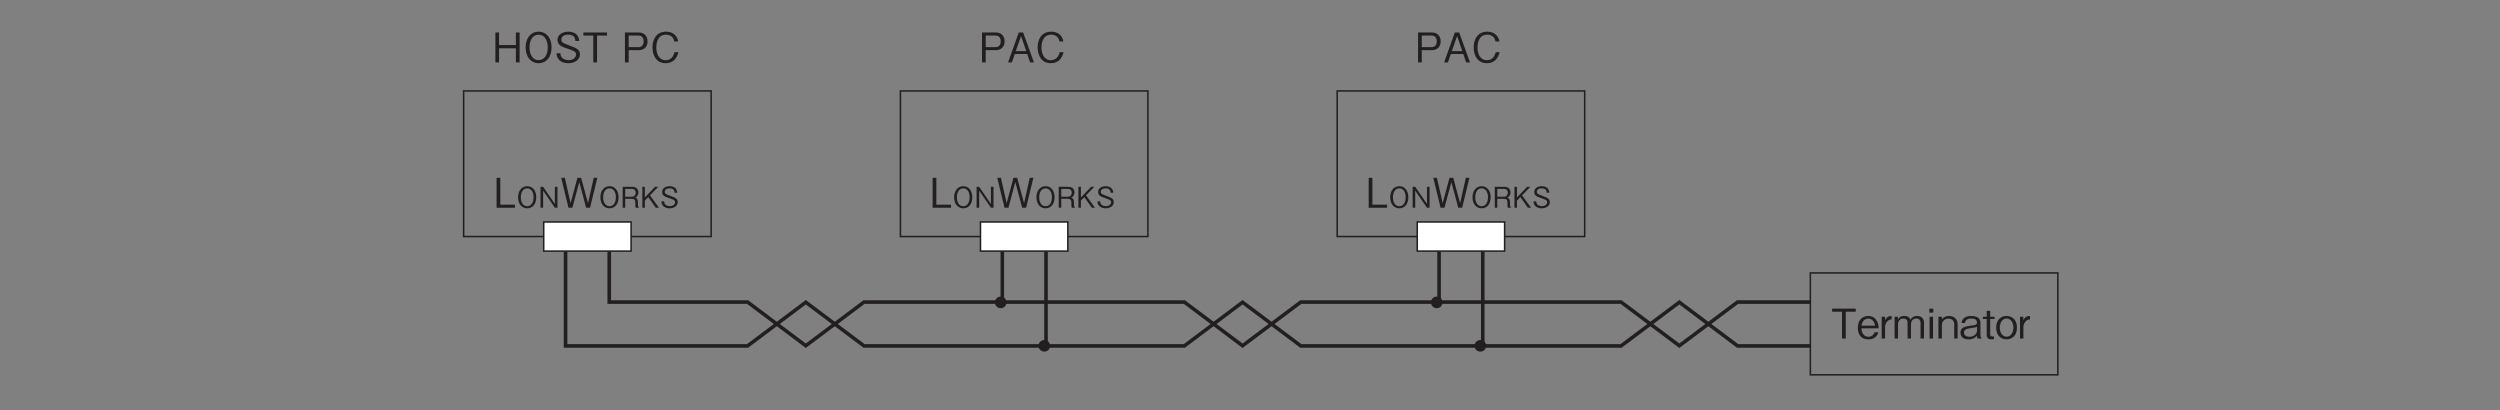 <?xml version="1.0" encoding="UTF-8"?>
<svg xmlns="http://www.w3.org/2000/svg" xmlns:xlink="http://www.w3.org/1999/xlink" width="481.89pt" height="79.07pt" viewBox="0 0 481.89 79.07" version="1.2">
<rect x="0" y="0" width="481.89" height="79.07" fill="#808080" stroke="none"/>
<defs>
<g>
<symbol overflow="visible" id="glyph0-0">
<path style="stroke:none;" d="M 0.797 0.953 L 7.109 0.953 L 7.109 -6.953 L 0.797 -6.953 Z M 3.953 -3.328 L 1.438 -6.562 L 6.469 -6.562 Z M 4.203 -3 L 6.719 -6.234 L 6.719 0.234 Z M 1.438 0.547 L 3.953 -2.688 L 6.469 0.547 Z M 1.188 -6.234 L 3.703 -3 L 1.188 0.234 Z M 1.188 -6.234 "/>
</symbol>
<symbol overflow="visible" id="glyph0-1">
<path style="stroke:none;" d="M 5.344 0 L 5.344 -5.766 L 4.625 -5.766 L 4.625 -3.344 L 1.375 -3.344 L 1.375 -5.766 L 0.672 -5.766 L 0.672 0 L 1.375 0 L 1.375 -2.719 L 4.625 -2.719 L 4.625 0 Z M 5.344 0 "/>
</symbol>
<symbol overflow="visible" id="glyph0-2">
<path style="stroke:none;" d="M 5.5 -2.891 C 5.5 -4.719 4.484 -5.922 3 -5.922 C 1.516 -5.922 0.5 -4.719 0.5 -2.891 C 0.5 -1.047 1.516 0.156 3 0.156 C 4.484 0.156 5.5 -1.031 5.5 -2.891 Z M 4.766 -2.891 C 4.766 -1.469 4.125 -0.438 3 -0.438 C 1.891 -0.438 1.25 -1.453 1.25 -2.891 C 1.25 -4.328 1.891 -5.344 3 -5.344 C 4.109 -5.344 4.766 -4.312 4.766 -2.891 Z M 4.766 -2.891 "/>
</symbol>
<symbol overflow="visible" id="glyph0-3">
<path style="stroke:none;" d="M 4.969 -1.547 C 4.969 -2.438 4.344 -2.75 3.078 -3.203 C 1.641 -3.75 1.391 -3.844 1.391 -4.391 C 1.391 -4.969 1.828 -5.344 2.734 -5.344 C 4 -5.344 4.062 -4.516 4.078 -4.141 L 4.828 -4.141 C 4.812 -4.344 4.766 -4.734 4.516 -5.125 C 4.047 -5.844 3.125 -5.922 2.75 -5.922 C 1.578 -5.922 0.641 -5.328 0.641 -4.344 C 0.641 -3.312 1.516 -3 2.641 -2.625 C 3.953 -2.188 4.219 -2.016 4.219 -1.516 C 4.219 -1 3.719 -0.438 2.797 -0.438 C 2.562 -0.438 2.031 -0.484 1.641 -0.781 C 1.25 -1.078 1.219 -1.531 1.203 -1.766 L 0.453 -1.766 C 0.469 -1.5 0.5 -1.094 0.781 -0.703 C 1.328 0.062 2.234 0.156 2.719 0.156 C 3.938 0.156 4.969 -0.484 4.969 -1.547 Z M 4.969 -1.547 "/>
</symbol>
<symbol overflow="visible" id="glyph0-4">
<path style="stroke:none;" d="M 4.766 -5.172 L 4.766 -5.766 L 0.219 -5.766 L 0.219 -5.172 L 2.125 -5.172 L 2.125 0 L 2.844 0 L 2.844 -5.172 Z M 4.766 -5.172 "/>
</symbol>
<symbol overflow="visible" id="glyph0-5">
<path style="stroke:none;" d=""/>
</symbol>
<symbol overflow="visible" id="glyph0-6">
<path style="stroke:none;" d="M 4.969 -4.047 C 4.969 -5.141 4.25 -5.766 3.297 -5.766 L 0.609 -5.766 L 0.609 0 L 1.328 0 L 1.328 -2.359 L 3.297 -2.359 C 4.359 -2.359 4.969 -3.078 4.969 -4.047 Z M 4.219 -4.062 C 4.219 -3.484 3.938 -2.938 3.219 -2.938 L 1.328 -2.938 L 1.328 -5.172 L 3.219 -5.172 C 3.875 -5.172 4.219 -4.75 4.219 -4.062 Z M 4.219 -4.062 "/>
</symbol>
<symbol overflow="visible" id="glyph0-7">
<path style="stroke:none;" d="M 5.5 -1.969 L 4.75 -1.969 C 4.672 -1.688 4.375 -0.422 3.047 -0.422 C 1.688 -0.422 1.234 -1.766 1.234 -2.875 C 1.234 -3.422 1.359 -5.344 3.094 -5.344 C 3.719 -5.344 4.531 -5.094 4.703 -4.031 L 5.469 -4.031 C 5.422 -4.25 5.344 -4.625 5.062 -5.016 C 4.516 -5.844 3.5 -5.922 3.109 -5.922 C 1.328 -5.922 0.5 -4.531 0.5 -2.906 C 0.5 -1.188 1.375 0.156 3.031 0.156 C 4.5 0.156 5.219 -0.781 5.5 -1.969 Z M 5.5 -1.969 "/>
</symbol>
<symbol overflow="visible" id="glyph0-8">
<path style="stroke:none;" d="M 4.141 0 L 4.141 -0.594 L 1.312 -0.594 L 1.312 -5.766 L 0.594 -5.766 L 0.594 0 Z M 4.141 0 "/>
</symbol>
<symbol overflow="visible" id="glyph0-9">
<path style="stroke:none;" d="M 7.219 -5.766 L 6.516 -5.766 L 5.422 -0.875 L 4.094 -5.766 L 3.375 -5.766 L 2.062 -0.875 L 0.953 -5.766 L 0.25 -5.766 L 1.656 0 L 2.406 0 L 3.734 -4.938 L 5.062 0 L 5.812 0 Z M 7.219 -5.766 "/>
</symbol>
<symbol overflow="visible" id="glyph0-10">
<path style="stroke:none;" d="M 5.203 0 L 3.125 -5.766 L 2.281 -5.766 L 0.219 0 L 0.953 0 L 1.516 -1.625 L 3.906 -1.625 L 4.469 0 Z M 3.719 -2.172 L 1.703 -2.172 L 2.719 -5.078 Z M 3.719 -2.172 "/>
</symbol>
<symbol overflow="visible" id="glyph0-11">
<path style="stroke:none;" d="M 4.203 -1.969 C 4.188 -2.297 4.156 -2.797 3.906 -3.297 C 3.641 -3.828 3.156 -4.359 2.203 -4.359 C 1.297 -4.359 0.188 -3.797 0.188 -2.078 C 0.188 -1.172 0.531 0.156 2.266 0.156 C 3.078 0.156 3.859 -0.203 4.156 -1.219 L 3.422 -1.219 C 3.312 -0.969 3.062 -0.344 2.25 -0.344 C 1.656 -0.344 0.922 -0.734 0.891 -1.969 Z M 3.516 -2.484 L 0.891 -2.484 C 1.031 -3.234 1.406 -3.844 2.203 -3.844 C 3.25 -3.844 3.469 -2.75 3.516 -2.484 Z M 3.516 -2.484 "/>
</symbol>
<symbol overflow="visible" id="glyph0-12">
<path style="stroke:none;" d="M 2.312 -3.688 L 2.312 -4.359 C 1.453 -4.359 1.172 -3.812 1.031 -3.531 L 1.031 -4.203 L 0.391 -4.203 L 0.391 0 L 1.047 0 L 1.047 -2.297 C 1.047 -2.625 1.25 -3.062 1.438 -3.266 C 1.688 -3.547 1.938 -3.688 2.312 -3.688 Z M 2.312 -3.688 "/>
</symbol>
<symbol overflow="visible" id="glyph0-13">
<path style="stroke:none;" d="M 6.062 0 L 6.062 -3.078 C 6.062 -3.688 5.719 -4.359 4.734 -4.359 C 3.969 -4.359 3.672 -3.984 3.453 -3.641 C 3.328 -3.906 3.094 -4.359 2.25 -4.359 C 1.531 -4.359 1.203 -4.031 1.031 -3.656 L 1.031 -4.203 L 0.391 -4.203 L 0.391 0 L 1.047 0 L 1.047 -2.734 C 1.047 -2.812 1.062 -3.859 2.078 -3.859 C 2.391 -3.859 2.891 -3.75 2.891 -3.047 L 2.891 0 L 3.547 0 L 3.547 -2.75 C 3.547 -2.844 3.547 -3.859 4.625 -3.859 C 5.266 -3.859 5.391 -3.344 5.391 -3 L 5.391 0 Z M 6.062 0 "/>
</symbol>
<symbol overflow="visible" id="glyph0-14">
<path style="stroke:none;" d="M 1.406 -5 L 1.406 -5.766 L 0.641 -5.766 L 0.641 -5 Z M 1.359 0 L 1.359 -4.203 L 0.688 -4.203 L 0.688 0 Z M 1.359 0 "/>
</symbol>
<symbol overflow="visible" id="glyph0-15">
<path style="stroke:none;" d="M 4.047 0 L 4.047 -2.797 C 4.047 -3.906 3.156 -4.359 2.422 -4.359 C 1.875 -4.359 1.344 -4.156 1.016 -3.719 L 1.016 -4.203 L 0.344 -4.203 L 0.344 0 L 1.016 0 L 1.016 -2.703 C 1.016 -3.125 1.422 -3.844 2.281 -3.844 C 2.797 -3.844 3.391 -3.531 3.391 -2.797 L 3.391 0 Z M 4.047 0 "/>
</symbol>
<symbol overflow="visible" id="glyph0-16">
<path style="stroke:none;" d="M 4.25 0 L 4.25 -0.094 C 4.094 -0.234 4.047 -0.531 4.047 -0.734 L 4.047 -3.078 C 4.047 -4.125 3.031 -4.359 2.281 -4.359 C 2 -4.359 1.438 -4.328 0.984 -4.031 C 0.516 -3.703 0.453 -3.328 0.406 -3 L 1.078 -3 C 1.125 -3.266 1.188 -3.859 2.328 -3.859 C 2.516 -3.859 3.375 -3.859 3.375 -3.094 C 3.375 -2.625 3.078 -2.594 2.078 -2.469 C 1.031 -2.344 0.188 -2.094 0.188 -1.156 C 0.188 -0.984 0.219 -0.688 0.422 -0.391 C 0.688 -0.031 1.078 0.156 1.797 0.156 C 2.719 0.156 3.156 -0.312 3.391 -0.547 C 3.406 -0.281 3.422 -0.203 3.5 0 Z M 3.391 -1.438 C 3.391 -1.359 3.156 -0.344 1.938 -0.344 C 1.234 -0.344 0.875 -0.719 0.875 -1.156 C 0.875 -1.75 1.391 -1.891 2.109 -2 C 3.047 -2.125 3.141 -2.141 3.391 -2.281 Z M 3.391 -1.438 "/>
</symbol>
<symbol overflow="visible" id="glyph0-17">
<path style="stroke:none;" d="M 2.375 -3.766 L 2.375 -4.203 L 1.531 -4.203 L 1.531 -5.344 L 0.859 -5.344 L 0.859 -4.203 L 0.125 -4.203 L 0.125 -3.766 L 0.859 -3.766 L 0.859 -0.688 C 0.859 -0.031 1.297 0.156 1.719 0.156 C 1.859 0.156 1.969 0.141 2.266 0.109 L 2.266 -0.406 L 2.094 -0.406 C 1.781 -0.406 1.531 -0.406 1.531 -0.859 L 1.531 -3.766 Z M 2.375 -3.766 "/>
</symbol>
<symbol overflow="visible" id="glyph0-18">
<path style="stroke:none;" d="M 4.203 -2.109 C 4.203 -3.672 3.219 -4.359 2.203 -4.359 C 1.172 -4.359 0.188 -3.672 0.188 -2.109 C 0.188 -0.531 1.188 0.156 2.203 0.156 C 3.203 0.156 4.203 -0.531 4.203 -2.109 Z M 3.516 -2.109 C 3.516 -1.125 2.984 -0.359 2.203 -0.359 C 1.406 -0.359 0.891 -1.125 0.891 -2.109 C 0.891 -3.062 1.406 -3.859 2.203 -3.859 C 3 -3.859 3.516 -3.062 3.516 -2.109 Z M 3.516 -2.109 "/>
</symbol>
<symbol overflow="visible" id="glyph1-0">
<path style="stroke:none;" d="M 0.547 0.656 L 4.984 0.656 L 4.984 -4.875 L 0.547 -4.875 Z M 2.766 -2.328 L 1 -4.594 L 4.531 -4.594 Z M 2.938 -2.109 L 4.703 -4.359 L 4.703 0.156 Z M 1 0.391 L 2.766 -1.875 L 4.531 0.391 Z M 0.828 -4.359 L 2.594 -2.109 L 0.828 0.156 Z M 0.828 -4.359 "/>
</symbol>
<symbol overflow="visible" id="glyph1-1">
<path style="stroke:none;" d="M 3.844 -2.016 C 3.844 -3.297 3.141 -4.156 2.109 -4.156 C 1.062 -4.156 0.344 -3.297 0.344 -2.016 C 0.344 -0.734 1.062 0.109 2.109 0.109 C 3.141 0.109 3.844 -0.719 3.844 -2.016 Z M 3.328 -2.016 C 3.328 -1.016 2.875 -0.297 2.109 -0.297 C 1.328 -0.297 0.875 -1.016 0.875 -2.016 C 0.875 -3.031 1.328 -3.734 2.109 -3.734 C 2.875 -3.734 3.328 -3.016 3.328 -2.016 Z M 3.328 -2.016 "/>
</symbol>
<symbol overflow="visible" id="glyph1-2">
<path style="stroke:none;" d="M 3.734 0 L 3.734 -4.031 L 3.234 -4.031 L 3.234 -0.734 L 0.969 -4.031 L 0.469 -4.031 L 0.469 0 L 0.969 0 L 0.969 -3.297 L 3.234 0 Z M 3.734 0 "/>
</symbol>
<symbol overflow="visible" id="glyph1-3">
<path style="stroke:none;" d="M 3.562 0 L 3.562 -0.078 C 3.469 -0.141 3.438 -0.188 3.406 -0.312 C 3.391 -0.422 3.375 -0.609 3.375 -0.781 L 3.375 -1.078 C 3.375 -1.203 3.359 -1.453 3.234 -1.672 C 3.109 -1.875 2.984 -1.906 2.844 -1.953 C 2.938 -2 3.047 -2.047 3.156 -2.156 C 3.359 -2.344 3.469 -2.656 3.469 -2.953 C 3.469 -3.453 3.172 -4.031 2.344 -4.031 L 0.438 -4.031 L 0.438 0 L 0.922 0 L 0.922 -1.719 L 2.203 -1.719 C 2.562 -1.719 2.875 -1.594 2.875 -1.047 L 2.875 -0.688 C 2.875 -0.359 2.891 -0.203 2.953 0 Z M 2.953 -2.891 C 2.953 -2.469 2.672 -2.125 2.203 -2.125 L 0.922 -2.125 L 0.922 -3.625 L 2.25 -3.625 C 2.75 -3.625 2.953 -3.281 2.953 -2.891 Z M 2.953 -2.891 "/>
</symbol>
<symbol overflow="visible" id="glyph1-4">
<path style="stroke:none;" d="M 3.641 0 L 1.906 -2.391 L 3.5 -4.031 L 2.875 -4.031 L 0.922 -1.984 L 0.922 -4.031 L 0.438 -4.031 L 0.438 0 L 0.922 0 L 0.922 -1.391 L 1.578 -2.047 L 3.031 0 Z M 3.641 0 "/>
</symbol>
<symbol overflow="visible" id="glyph1-5">
<path style="stroke:none;" d="M 3.469 -1.078 C 3.469 -1.703 3.047 -1.922 2.156 -2.25 C 1.156 -2.625 0.969 -2.688 0.969 -3.078 C 0.969 -3.469 1.281 -3.734 1.906 -3.734 C 2.797 -3.734 2.844 -3.156 2.859 -2.891 L 3.375 -2.891 C 3.359 -3.047 3.328 -3.312 3.156 -3.594 C 2.828 -4.094 2.188 -4.156 1.922 -4.156 C 1.094 -4.156 0.453 -3.734 0.453 -3.031 C 0.453 -2.312 1.062 -2.109 1.844 -1.844 C 2.766 -1.531 2.953 -1.406 2.953 -1.062 C 2.953 -0.703 2.594 -0.312 1.953 -0.312 C 1.797 -0.312 1.422 -0.344 1.156 -0.547 C 0.875 -0.75 0.859 -1.078 0.844 -1.234 L 0.328 -1.234 C 0.328 -1.047 0.344 -0.766 0.547 -0.484 C 0.922 0.031 1.562 0.109 1.891 0.109 C 2.75 0.109 3.469 -0.344 3.469 -1.078 Z M 3.469 -1.078 "/>
</symbol>
</g>
</defs>
<g id="surface1">
<g style="fill:rgb(13.73%,12.16%,12.549%);fill-opacity:1;">
  <use xlink:href="#glyph0-1" x="94.817" y="12.028"/>
  <use xlink:href="#glyph0-2" x="100.819" y="12.028"/>
  <use xlink:href="#glyph0-3" x="106.82" y="12.028"/>
  <use xlink:href="#glyph0-4" x="112.236" y="12.028"/>
  <use xlink:href="#glyph0-5" x="117.218" y="12.028"/>
  <use xlink:href="#glyph0-6" x="119.851" y="12.028"/>
  <use xlink:href="#glyph0-7" x="125.267" y="12.028"/>
</g>
<g style="fill:rgb(13.73%,12.16%,12.549%);fill-opacity:1;">
  <use xlink:href="#glyph0-8" x="95.124" y="40.044"/>
</g>
<g style="fill:rgb(13.73%,12.16%,12.549%);fill-opacity:1;">
  <use xlink:href="#glyph1-1" x="99.52" y="40.044"/>
  <use xlink:href="#glyph1-2" x="103.721" y="40.044"/>
</g>
<g style="fill:rgb(13.73%,12.16%,12.549%);fill-opacity:1;">
  <use xlink:href="#glyph0-9" x="107.922" y="40.044"/>
</g>
<g style="fill:rgb(13.73%,12.16%,12.549%);fill-opacity:1;">
  <use xlink:href="#glyph1-1" x="115.386" y="40.044"/>
  <use xlink:href="#glyph1-3" x="119.587" y="40.044"/>
  <use xlink:href="#glyph1-4" x="123.378" y="40.044"/>
  <use xlink:href="#glyph1-5" x="127.17" y="40.044"/>
</g>
<path style="fill:none;stroke-width:7;stroke-linecap:butt;stroke-linejoin:miter;stroke:rgb(13.73%,12.16%,12.549%);stroke-opacity:1;stroke-miterlimit:4;" d="M 1158.462 300.509 L 1158.462 201.309 L 1427.764 201.309 L 1541.153 116.258 L 1654.541 201.309 L 2278.158 201.309 L 2391.546 116.258 L 2504.935 201.309 L 3128.552 201.309 L 3241.98 116.258 L 3355.329 201.309 L 3497.054 201.309 " transform="matrix(0.099,0,0,-0.099,2.747,78.151)"/>
<path style="fill:none;stroke-width:7;stroke-linecap:butt;stroke-linejoin:miter;stroke:rgb(13.73%,12.16%,12.549%);stroke-opacity:1;stroke-miterlimit:4;" d="M 1073.411 300.154 L 1073.411 115.902 L 1427.764 115.902 L 1541.153 200.954 L 1654.541 115.902 L 2278.158 115.902 L 2391.546 200.954 L 2504.935 115.902 L 3128.552 115.902 L 3241.98 200.954 L 3355.329 115.902 L 3497.054 115.902 " transform="matrix(0.099,0,0,-0.099,2.747,78.151)"/>
<path style="fill:none;stroke-width:3;stroke-linecap:butt;stroke-linejoin:miter;stroke:rgb(13.73%,12.16%,12.549%);stroke-opacity:1;stroke-miterlimit:4;" d="M 874.971 328.847 L 1356.862 328.847 L 1356.862 612.337 L 874.971 612.337 Z M 874.971 328.847 " transform="matrix(0.099,0,0,-0.099,2.747,78.151)"/>
<path style="fill-rule:nonzero;fill:rgb(100%,100%,100%);fill-opacity:1;stroke-width:3;stroke-linecap:butt;stroke-linejoin:miter;stroke:rgb(13.73%,12.16%,12.549%);stroke-opacity:1;stroke-miterlimit:4;" d="M 1030.885 300.509 L 1200.987 300.509 L 1200.987 357.223 L 1030.885 357.223 Z M 1030.885 300.509 " transform="matrix(0.099,0,0,-0.099,2.747,78.151)"/>
<g style="fill:rgb(13.73%,12.16%,12.549%);fill-opacity:1;">
  <use xlink:href="#glyph0-6" x="188.677" y="12.028"/>
  <use xlink:href="#glyph0-10" x="194.093" y="12.028"/>
  <use xlink:href="#glyph0-7" x="199.509" y="12.028"/>
</g>
<g style="fill:rgb(13.73%,12.16%,12.549%);fill-opacity:1;">
  <use xlink:href="#glyph0-8" x="179.175" y="40.044"/>
</g>
<g style="fill:rgb(13.73%,12.16%,12.549%);fill-opacity:1;">
  <use xlink:href="#glyph1-1" x="183.572" y="40.044"/>
  <use xlink:href="#glyph1-2" x="187.773" y="40.044"/>
</g>
<g style="fill:rgb(13.73%,12.16%,12.549%);fill-opacity:1;">
  <use xlink:href="#glyph0-9" x="191.974" y="40.044"/>
</g>
<g style="fill:rgb(13.73%,12.16%,12.549%);fill-opacity:1;">
  <use xlink:href="#glyph1-1" x="199.437" y="40.044"/>
  <use xlink:href="#glyph1-3" x="203.638" y="40.044"/>
  <use xlink:href="#glyph1-4" x="207.429" y="40.044"/>
  <use xlink:href="#glyph1-5" x="211.221" y="40.044"/>
</g>
<path style="fill:none;stroke-width:7;stroke-linecap:butt;stroke-linejoin:miter;stroke:rgb(13.73%,12.16%,12.549%);stroke-opacity:1;stroke-miterlimit:4;" d="M 2008.855 116.258 L 2008.855 300.509 " transform="matrix(0.099,0,0,-0.099,2.747,78.151)"/>
<path style="fill:none;stroke-width:7;stroke-linecap:butt;stroke-linejoin:miter;stroke:rgb(13.73%,12.16%,12.549%);stroke-opacity:1;stroke-miterlimit:4;" d="M 1923.804 200.954 L 1923.804 300.154 " transform="matrix(0.099,0,0,-0.099,2.747,78.151)"/>
<path style="fill:none;stroke-width:3;stroke-linecap:butt;stroke-linejoin:miter;stroke:rgb(13.73%,12.16%,12.549%);stroke-opacity:1;stroke-miterlimit:4;" d="M 1725.404 328.847 L 2207.256 328.847 L 2207.256 612.337 L 1725.404 612.337 Z M 1725.404 328.847 " transform="matrix(0.099,0,0,-0.099,2.747,78.151)"/>
<path style="fill-rule:nonzero;fill:rgb(100%,100%,100%);fill-opacity:1;stroke-width:3;stroke-linecap:butt;stroke-linejoin:miter;stroke:rgb(13.73%,12.16%,12.549%);stroke-opacity:1;stroke-miterlimit:4;" d="M 1881.279 300.509 L 2051.381 300.509 L 2051.381 357.223 L 1881.279 357.223 Z M 1881.279 300.509 " transform="matrix(0.099,0,0,-0.099,2.747,78.151)"/>
<path style=" stroke:none;fill-rule:nonzero;fill:rgb(13.73%,12.16%,12.549%);fill-opacity:1;" d="M 192.891 59.41 C 193.512 59.41 194.012 58.906 194.012 58.289 C 194.012 57.668 193.512 57.168 192.891 57.168 C 192.273 57.168 191.77 57.668 191.77 58.289 C 191.77 58.906 192.273 59.41 192.891 59.41 "/>
<path style=" stroke:none;fill-rule:nonzero;fill:rgb(13.73%,12.16%,12.549%);fill-opacity:1;" d="M 201.297 67.777 C 201.918 67.777 202.418 67.277 202.418 66.66 C 202.418 66.039 201.918 65.539 201.297 65.539 C 200.676 65.539 200.176 66.039 200.176 66.66 C 200.176 67.277 200.676 67.777 201.297 67.777 "/>
<g style="fill:rgb(13.73%,12.16%,12.549%);fill-opacity:1;">
  <use xlink:href="#glyph0-6" x="272.728" y="12.028"/>
  <use xlink:href="#glyph0-10" x="278.144" y="12.028"/>
  <use xlink:href="#glyph0-7" x="283.561" y="12.028"/>
</g>
<g style="fill:rgb(13.73%,12.16%,12.549%);fill-opacity:1;">
  <use xlink:href="#glyph0-8" x="263.227" y="40.044"/>
</g>
<g style="fill:rgb(13.73%,12.16%,12.549%);fill-opacity:1;">
  <use xlink:href="#glyph1-1" x="267.623" y="40.044"/>
  <use xlink:href="#glyph1-2" x="271.824" y="40.044"/>
</g>
<g style="fill:rgb(13.73%,12.16%,12.549%);fill-opacity:1;">
  <use xlink:href="#glyph0-9" x="276.025" y="40.044"/>
</g>
<g style="fill:rgb(13.73%,12.16%,12.549%);fill-opacity:1;">
  <use xlink:href="#glyph1-1" x="283.489" y="40.044"/>
  <use xlink:href="#glyph1-3" x="287.69" y="40.044"/>
  <use xlink:href="#glyph1-4" x="291.481" y="40.044"/>
  <use xlink:href="#glyph1-5" x="295.273" y="40.044"/>
</g>
<path style="fill:none;stroke-width:7;stroke-linecap:butt;stroke-linejoin:miter;stroke:rgb(13.73%,12.16%,12.549%);stroke-opacity:1;stroke-miterlimit:4;" d="M 2859.249 116.258 L 2859.249 300.509 " transform="matrix(0.099,0,0,-0.099,2.747,78.151)"/>
<path style="fill:none;stroke-width:7;stroke-linecap:butt;stroke-linejoin:miter;stroke:rgb(13.73%,12.16%,12.549%);stroke-opacity:1;stroke-miterlimit:4;" d="M 2774.198 200.954 L 2774.198 300.154 " transform="matrix(0.099,0,0,-0.099,2.747,78.151)"/>
<path style="fill:none;stroke-width:3;stroke-linecap:butt;stroke-linejoin:miter;stroke:rgb(13.73%,12.16%,12.549%);stroke-opacity:1;stroke-miterlimit:4;" d="M 2575.798 328.847 L 3057.689 328.847 L 3057.689 612.337 L 2575.798 612.337 Z M 2575.798 328.847 " transform="matrix(0.099,0,0,-0.099,2.747,78.151)"/>
<g style="fill:rgb(13.73%,12.16%,12.549%);fill-opacity:1;">
  <use xlink:href="#glyph0-4" x="352.937" y="65.259"/>
  <use xlink:href="#glyph0-11" x="357.918" y="65.259"/>
  <use xlink:href="#glyph0-12" x="362.314" y="65.259"/>
  <use xlink:href="#glyph0-13" x="364.805" y="65.259"/>
  <use xlink:href="#glyph0-14" x="371.249" y="65.259"/>
  <use xlink:href="#glyph0-15" x="373.297" y="65.259"/>
  <use xlink:href="#glyph0-16" x="377.694" y="65.259"/>
  <use xlink:href="#glyph0-17" x="382.09" y="65.259"/>
  <use xlink:href="#glyph0-18" x="384.581" y="65.259"/>
  <use xlink:href="#glyph0-12" x="388.977" y="65.259"/>
</g>
<path style="fill:none;stroke-width:3;stroke-linecap:butt;stroke-linejoin:miter;stroke:rgb(13.73%,12.16%,12.549%);stroke-opacity:1;stroke-miterlimit:4;" d="M 3497.054 59.584 L 3978.945 59.584 L 3978.945 257.984 L 3497.054 257.984 Z M 3497.054 59.584 " transform="matrix(0.099,0,0,-0.099,2.747,78.151)"/>
<path style="fill-rule:nonzero;fill:rgb(100%,100%,100%);fill-opacity:1;stroke-width:3;stroke-linecap:butt;stroke-linejoin:miter;stroke:rgb(13.73%,12.16%,12.549%);stroke-opacity:1;stroke-miterlimit:4;" d="M 2731.672 300.509 L 2901.775 300.509 L 2901.775 357.223 L 2731.672 357.223 Z M 2731.672 300.509 " transform="matrix(0.099,0,0,-0.099,2.747,78.151)"/>
<path style=" stroke:none;fill-rule:nonzero;fill:rgb(13.73%,12.16%,12.549%);fill-opacity:1;" d="M 276.941 59.41 C 277.562 59.41 278.062 58.906 278.062 58.289 C 278.062 57.668 277.562 57.168 276.941 57.168 C 276.324 57.168 275.824 57.668 275.824 58.289 C 275.824 58.906 276.324 59.41 276.941 59.41 "/>
<path style=" stroke:none;fill-rule:nonzero;fill:rgb(13.73%,12.16%,12.549%);fill-opacity:1;" d="M 285.348 67.777 C 285.969 67.777 286.469 67.277 286.469 66.66 C 286.469 66.039 285.969 65.539 285.348 65.539 C 284.73 65.539 284.227 66.039 284.227 66.66 C 284.227 67.277 284.73 67.777 285.348 67.777 "/>
</g>
</svg>
